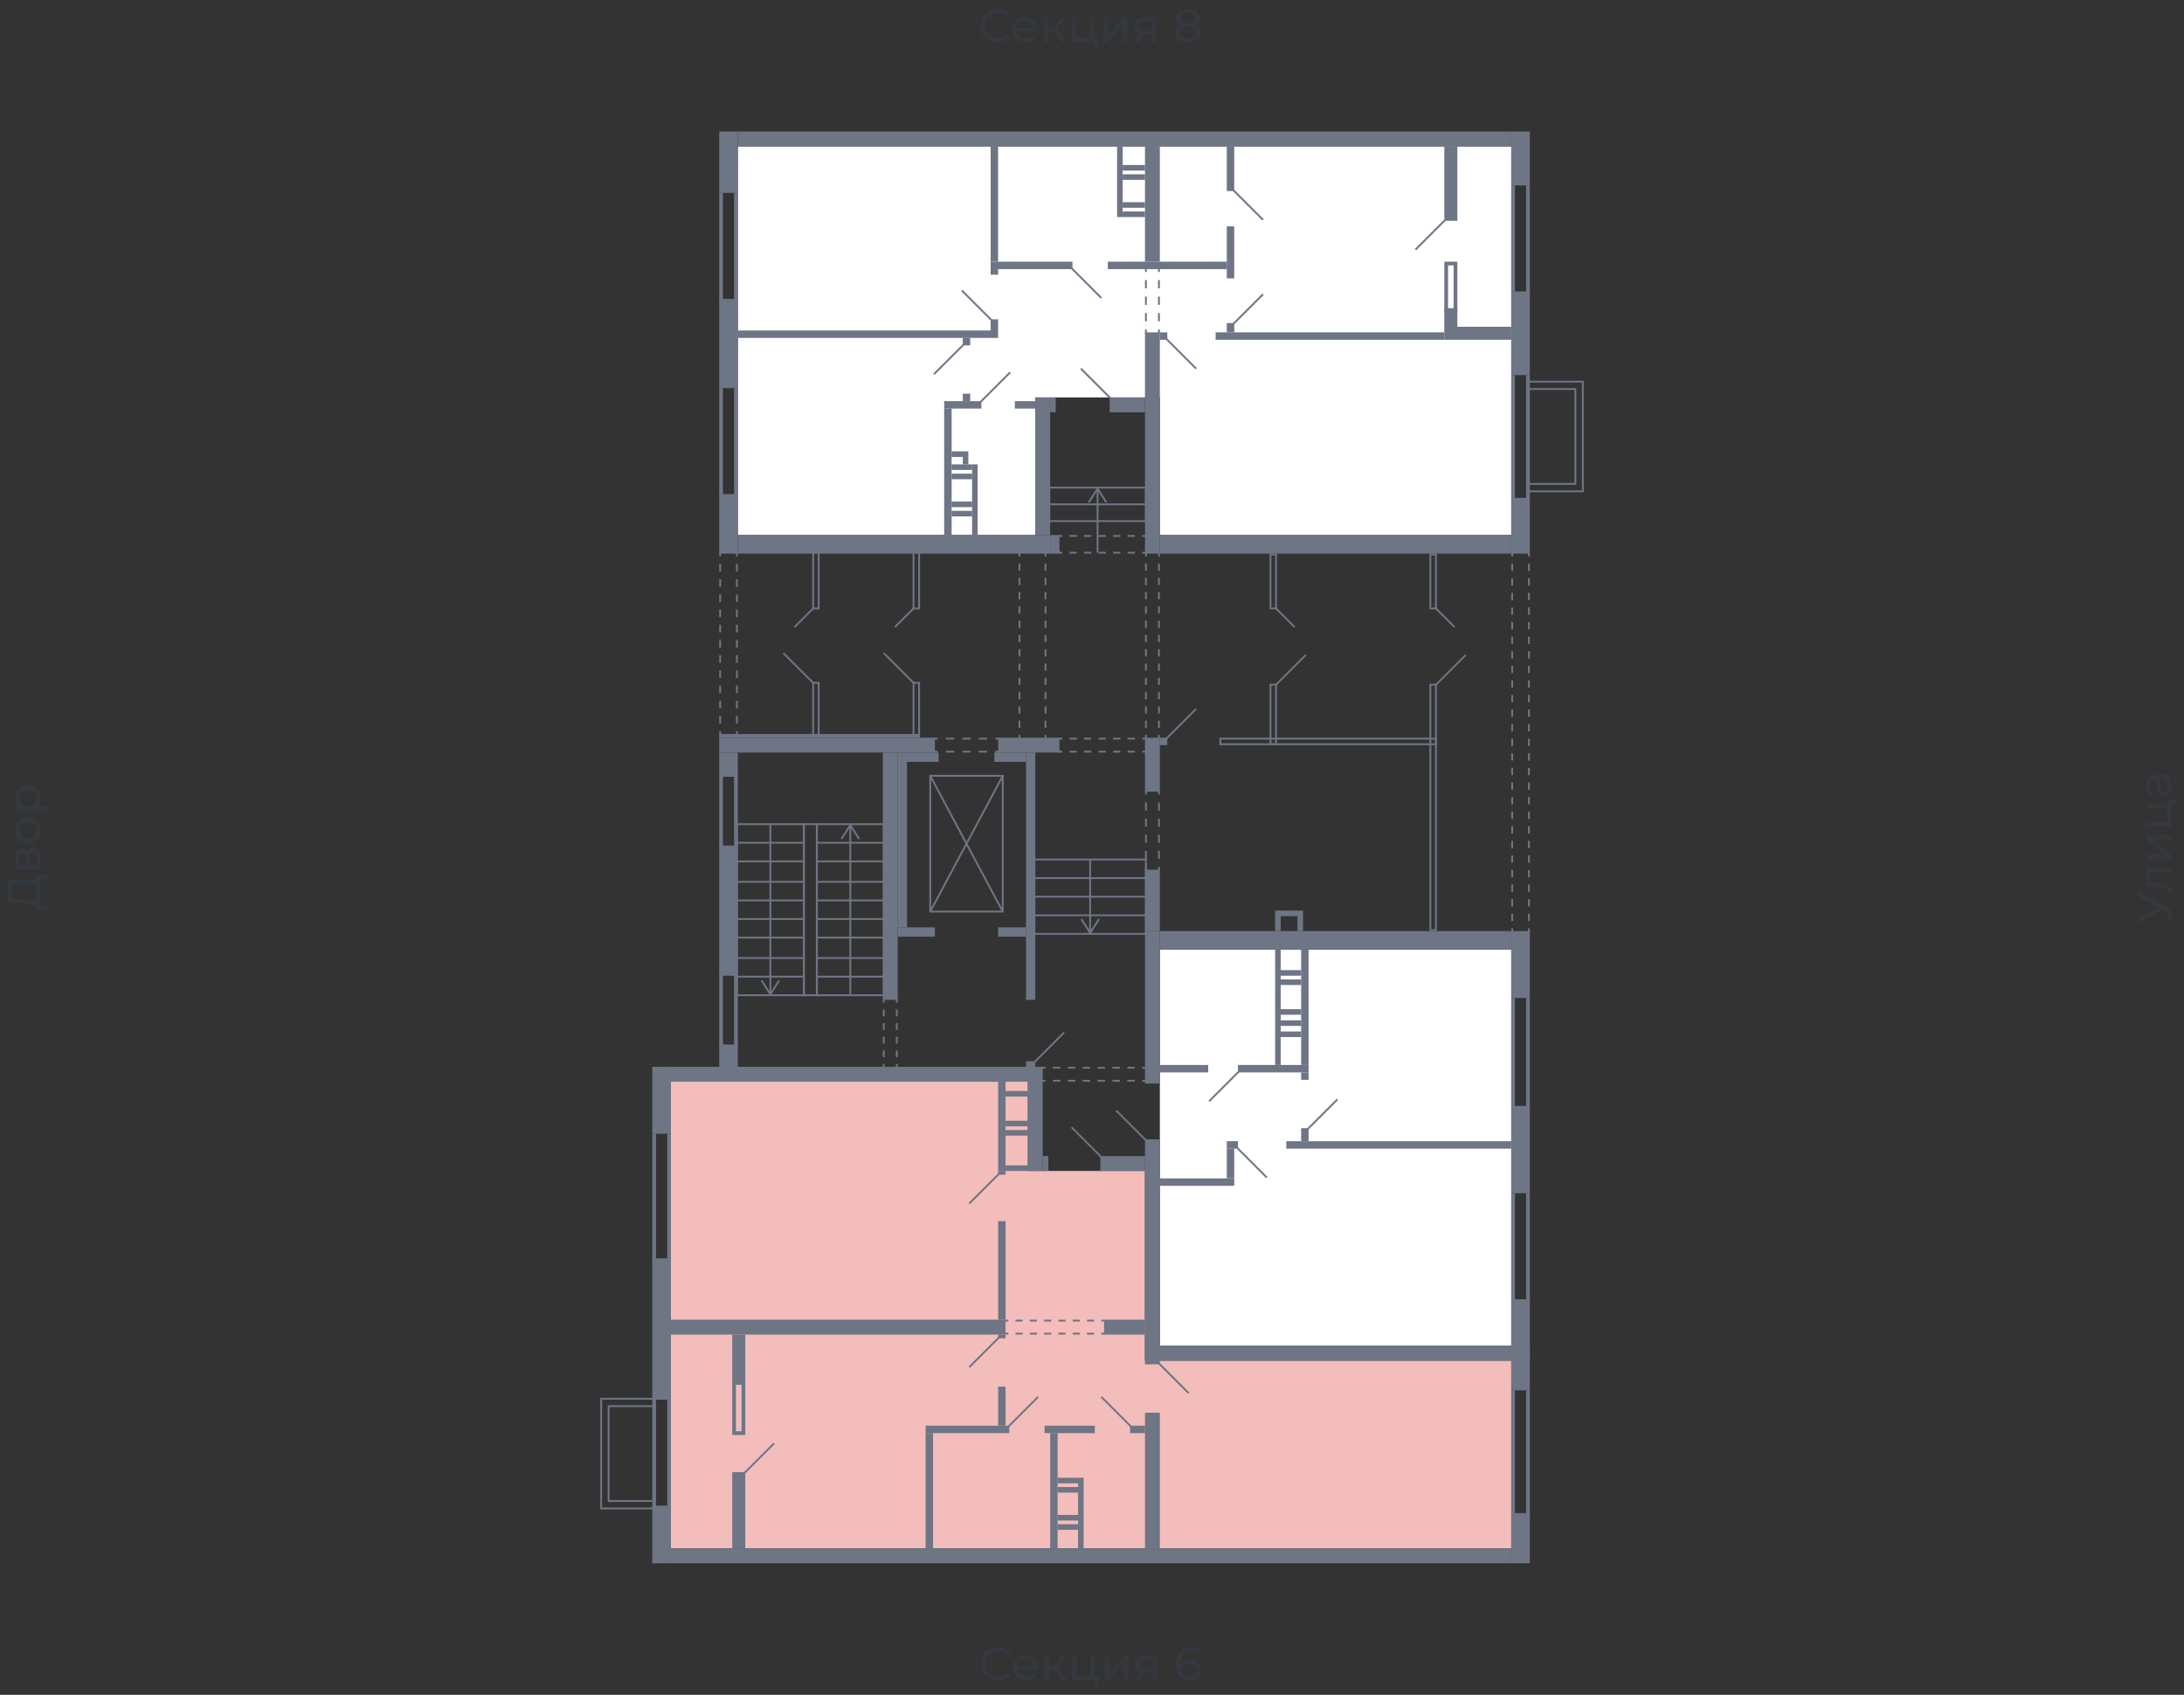 <svg xmlns="http://www.w3.org/2000/svg" width="656" height="509" viewBox="0 0 656 509">
  <rect x="0" y="0" width="656" height="509" fill="#333333" stroke="none"/>
  <title>42-2_7s_1fl</title>
  <g id="Слой_2" data-name="Слой 2">
    <g id="_42-2_7s_1fl" data-name="42-2_7s_1fl">
      <rect width="656" height="509" fill="none"/>
      <g id="hover">
        <polygon id="_42-2_7s_1fl_1" data-name="42-2_7s_1fl_1" points="221.617 160.682 221.617 43.968 453.929 43.968 453.929 160.682 348.383 160.682 348.383 119.357 310.968 119.357 310.968 160.682 221.617 160.682" fill="white"/>
        <polygon id="_42-2_7s_1fl_2" data-name="42-2_7s_1fl_2" points="348.383 285.214 453.929 285.214 453.929 404.162 348.383 404.162 348.383 325.422 348.383 285.214" fill="white"/>
        <polygon id="_42-2_7s_1fl_3" data-name="42-2_7s_1fl_3" points="343.916 351.669 343.916 408.63 453.929 408.63 453.929 465.032 201.513 465.032 201.513 324.864 308.734 324.864 308.734 351.669 343.916 351.669" fill="#F2BDBB"/>
      </g>
      <g id="o">
        <line x1="454.487" y1="88.084" x2="454.487" y2="55.695" fill="none" stroke="#6e7584" stroke-miterlimit="10" stroke-width="1.117"/>
        <line x1="458.955" y1="88.084" x2="458.955" y2="55.695" fill="none" stroke="#6e7584" stroke-miterlimit="10" stroke-width="1.117"/>
        <line x1="221.058" y1="90.318" x2="221.058" y2="57.929" fill="none" stroke="#6e7584" stroke-miterlimit="10" stroke-width="1.117"/>
        <line x1="216.591" y1="90.318" x2="216.591" y2="57.929" fill="none" stroke="#6e7584" stroke-miterlimit="10" stroke-width="1.117"/>
        <line x1="221.058" y1="148.955" x2="221.058" y2="116.565" fill="none" stroke="#6e7584" stroke-miterlimit="10" stroke-width="1.117"/>
        <line x1="216.591" y1="148.955" x2="216.591" y2="116.565" fill="none" stroke="#6e7584" stroke-miterlimit="10" stroke-width="1.117"/>
        <line x1="454.487" y1="150.071" x2="454.487" y2="112.656" fill="none" stroke="#6e7584" stroke-miterlimit="10" stroke-width="1.117"/>
        <line x1="458.955" y1="150.071" x2="458.955" y2="112.656" fill="none" stroke="#6e7584" stroke-miterlimit="10" stroke-width="1.117"/>
        <polyline points="434.383 93.669 434.383 79.149 437.175 79.149 437.175 93.669" fill="none" stroke="#6e7584" stroke-miterlimit="10" stroke-width="1.117"/>
        <line x1="454.487" y1="417.565" x2="454.487" y2="454.981" fill="none" stroke="#6e7584" stroke-miterlimit="10" stroke-width="1.117"/>
        <line x1="458.955" y1="417.565" x2="458.955" y2="454.981" fill="none" stroke="#6e7584" stroke-miterlimit="10" stroke-width="1.117"/>
        <line x1="200.955" y1="420.357" x2="200.955" y2="452.747" fill="none" stroke="#6e7584" stroke-miterlimit="10" stroke-width="1.117"/>
        <line x1="196.487" y1="420.357" x2="196.487" y2="452.747" fill="none" stroke="#6e7584" stroke-miterlimit="10" stroke-width="1.117"/>
        <line x1="200.955" y1="340.5" x2="200.955" y2="378.474" fill="none" stroke="#6e7584" stroke-miterlimit="10" stroke-width="1.117"/>
        <line x1="196.487" y1="340.5" x2="196.487" y2="378.474" fill="none" stroke="#6e7584" stroke-miterlimit="10" stroke-width="1.117"/>
        <polyline points="220.5 415.89 220.5 430.409 223.292 430.409 223.292 415.89" fill="none" stroke="#6e7584" stroke-miterlimit="10" stroke-width="1.117"/>
        <line x1="454.487" y1="358.37" x2="454.487" y2="390.76" fill="none" stroke="#6e7584" stroke-miterlimit="10" stroke-width="1.117"/>
        <line x1="458.955" y1="358.37" x2="458.955" y2="390.76" fill="none" stroke="#6e7584" stroke-miterlimit="10" stroke-width="1.117"/>
        <line x1="454.487" y1="299.734" x2="454.487" y2="332.682" fill="none" stroke="#6e7584" stroke-miterlimit="10" stroke-width="1.117"/>
        <line x1="458.955" y1="299.734" x2="458.955" y2="332.682" fill="none" stroke="#6e7584" stroke-miterlimit="10" stroke-width="1.117"/>
        <line x1="221.058" y1="314.253" x2="221.058" y2="292.474" fill="none" stroke="#6e7584" stroke-miterlimit="10" stroke-width="1.117"/>
        <line x1="216.591" y1="314.253" x2="216.591" y2="292.474" fill="none" stroke="#6e7584" stroke-miterlimit="10" stroke-width="1.117"/>
        <line x1="221.058" y1="254.5" x2="221.058" y2="232.721" fill="none" stroke="#6e7584" stroke-miterlimit="10" stroke-width="1.117"/>
        <line x1="216.591" y1="254.5" x2="216.591" y2="232.721" fill="none" stroke="#6e7584" stroke-miterlimit="10" stroke-width="1.117"/>
      </g>
      <g id="d">
        <line x1="303.429" y1="111.818" x2="294.494" y2="120.753" fill="none" stroke="#6e7584" stroke-miterlimit="10" stroke-width="0.558"/>
        <line x1="324.649" y1="110.701" x2="333.584" y2="119.636" fill="none" stroke="#6e7584" stroke-miterlimit="10" stroke-width="0.558"/>
        <line x1="350.338" y1="101.766" x2="359.273" y2="110.701" fill="none" stroke="#6e7584" stroke-miterlimit="10" stroke-width="0.558"/>
        <line x1="370.442" y1="97.299" x2="379.377" y2="88.364" fill="none" stroke="#6e7584" stroke-miterlimit="10" stroke-width="0.558"/>
        <line x1="370.442" y1="57.091" x2="379.377" y2="66.026" fill="none" stroke="#6e7584" stroke-miterlimit="10" stroke-width="0.558"/>
        <line x1="289.468" y1="103.442" x2="280.532" y2="112.377" fill="none" stroke="#6e7584" stroke-miterlimit="10" stroke-width="0.558"/>
        <line x1="297.844" y1="96.182" x2="288.909" y2="87.247" fill="none" stroke="#6e7584" stroke-miterlimit="10" stroke-width="0.558"/>
        <line x1="330.792" y1="89.481" x2="321.857" y2="80.545" fill="none" stroke="#6e7584" stroke-miterlimit="10" stroke-width="0.558"/>
        <g>
          <line x1="344.195" y1="100.091" x2="344.195" y2="98.974" fill="none" stroke="#6e7584" stroke-miterlimit="10" stroke-width="0.558"/>
          <line x1="344.195" y1="96.501" x2="344.195" y2="82.899" fill="none" stroke="#6e7584" stroke-miterlimit="10" stroke-width="0.558" stroke-dasharray="2.473 2.473"/>
          <line x1="344.195" y1="81.662" x2="344.195" y2="80.545" fill="none" stroke="#6e7584" stroke-miterlimit="10" stroke-width="0.558"/>
        </g>
        <g>
          <line x1="348.104" y1="100.091" x2="348.104" y2="98.974" fill="none" stroke="#6e7584" stroke-miterlimit="10" stroke-width="0.558"/>
          <line x1="348.104" y1="96.501" x2="348.104" y2="82.899" fill="none" stroke="#6e7584" stroke-miterlimit="10" stroke-width="0.558" stroke-dasharray="2.473 2.473"/>
          <line x1="348.104" y1="81.662" x2="348.104" y2="80.545" fill="none" stroke="#6e7584" stroke-miterlimit="10" stroke-width="0.558"/>
        </g>
        <line x1="434.104" y1="66.026" x2="425.169" y2="74.961" fill="none" stroke="#6e7584" stroke-miterlimit="10" stroke-width="0.558"/>
        <line x1="291.143" y1="361.442" x2="300.078" y2="352.506" fill="none" stroke="#6e7584" stroke-miterlimit="10" stroke-width="0.558"/>
        <line x1="321.857" y1="338.545" x2="330.792" y2="347.481" fill="none" stroke="#6e7584" stroke-miterlimit="10" stroke-width="0.558"/>
        <line x1="348.104" y1="409.468" x2="357.039" y2="418.403" fill="none" stroke="#6e7584" stroke-miterlimit="10" stroke-width="0.558"/>
        <line x1="300.078" y1="401.649" x2="291.143" y2="410.584" fill="none" stroke="#6e7584" stroke-miterlimit="10" stroke-width="0.558"/>
        <line x1="311.805" y1="419.519" x2="302.87" y2="428.455" fill="none" stroke="#6e7584" stroke-miterlimit="10" stroke-width="0.558"/>
        <line x1="330.792" y1="419.519" x2="339.727" y2="428.455" fill="none" stroke="#6e7584" stroke-miterlimit="10" stroke-width="0.558"/>
        <g>
          <line x1="301.753" y1="400.532" x2="302.87" y2="400.532" fill="none" stroke="#6e7584" stroke-miterlimit="10" stroke-width="0.558"/>
          <line x1="305.018" y1="400.532" x2="329.718" y2="400.532" fill="none" stroke="#6e7584" stroke-miterlimit="10" stroke-width="0.558" stroke-dasharray="2.148 2.148"/>
          <line x1="330.792" y1="400.532" x2="331.909" y2="400.532" fill="none" stroke="#6e7584" stroke-miterlimit="10" stroke-width="0.558"/>
        </g>
        <g>
          <line x1="301.753" y1="396.623" x2="302.87" y2="396.623" fill="none" stroke="#6e7584" stroke-miterlimit="10" stroke-width="0.558"/>
          <line x1="305.018" y1="396.623" x2="329.718" y2="396.623" fill="none" stroke="#6e7584" stroke-miterlimit="10" stroke-width="0.558" stroke-dasharray="2.148 2.148"/>
          <line x1="330.792" y1="396.623" x2="331.909" y2="396.623" fill="none" stroke="#6e7584" stroke-miterlimit="10" stroke-width="0.558"/>
        </g>
        <line x1="223.571" y1="442.416" x2="232.506" y2="433.481" fill="none" stroke="#6e7584" stroke-miterlimit="10" stroke-width="0.558"/>
        <line x1="363.182" y1="330.727" x2="372.117" y2="321.792" fill="none" stroke="#6e7584" stroke-miterlimit="10" stroke-width="0.558"/>
        <line x1="380.494" y1="353.623" x2="371.558" y2="344.688" fill="none" stroke="#6e7584" stroke-miterlimit="10" stroke-width="0.558"/>
        <line x1="335.26" y1="333.519" x2="344.195" y2="342.455" fill="none" stroke="#6e7584" stroke-miterlimit="10" stroke-width="0.558"/>
        <line x1="392.779" y1="339.104" x2="401.714" y2="330.169" fill="none" stroke="#6e7584" stroke-miterlimit="10" stroke-width="0.558"/>
        <rect x="334.981" y="325.422" width="8.935" height="16.753" transform="translate(678.896 667.597) rotate(180)" fill="none"/>
        <g>
          <line x1="310.688" y1="319" x2="319.623" y2="310.065" fill="none" stroke="#6e7584" stroke-miterlimit="10" stroke-width="0.558"/>
          <g>
            <rect x="245.351" y="247.519" width="20.104" height="51.377" fill="none" stroke="#6e7584" stroke-miterlimit="10" stroke-width="0.558"/>
            <line x1="265.455" y1="253.104" x2="245.351" y2="253.104" fill="none" stroke="#6e7584" stroke-miterlimit="10" stroke-width="0.558"/>
            <line x1="265.455" y1="258.688" x2="245.351" y2="258.688" fill="none" stroke="#6e7584" stroke-miterlimit="10" stroke-width="0.558"/>
            <line x1="265.455" y1="264.831" x2="245.351" y2="264.831" fill="none" stroke="#6e7584" stroke-miterlimit="10" stroke-width="0.558"/>
            <line x1="265.455" y1="270.416" x2="245.351" y2="270.416" fill="none" stroke="#6e7584" stroke-miterlimit="10" stroke-width="0.558"/>
            <line x1="265.455" y1="276" x2="245.351" y2="276" fill="none" stroke="#6e7584" stroke-miterlimit="10" stroke-width="0.558"/>
            <line x1="265.455" y1="281.584" x2="245.351" y2="281.584" fill="none" stroke="#6e7584" stroke-miterlimit="10" stroke-width="0.558"/>
            <line x1="265.455" y1="287.727" x2="245.351" y2="287.727" fill="none" stroke="#6e7584" stroke-miterlimit="10" stroke-width="0.558"/>
            <line x1="265.455" y1="293.312" x2="245.351" y2="293.312" fill="none" stroke="#6e7584" stroke-miterlimit="10" stroke-width="0.558"/>
            <g>
              <line x1="255.403" y1="298.896" x2="255.403" y2="248.191" fill="none" stroke="#6e7584" stroke-miterlimit="10" stroke-width="0.558"/>
              <path d="M258.083,252.008a.279.279,0,0,1-.385-.086l-2.295-3.6-2.295,3.6a.28.28,0,1,1-.472-.3l2.531-3.973a.279.279,0,0,1,.471,0l2.531,3.973a.283.283,0,0,1,.043.15A.279.279,0,0,1,258.083,252.008Z" fill="#6e7584"/>
            </g>
          </g>
          <g>
            <rect x="221.338" y="247.519" width="20.104" height="51.377" fill="none" stroke="#6e7584" stroke-miterlimit="10" stroke-width="0.558"/>
            <line x1="241.442" y1="253.104" x2="221.338" y2="253.104" fill="none" stroke="#6e7584" stroke-miterlimit="10" stroke-width="0.558"/>
            <line x1="241.442" y1="258.688" x2="221.338" y2="258.688" fill="none" stroke="#6e7584" stroke-miterlimit="10" stroke-width="0.558"/>
            <line x1="241.442" y1="264.831" x2="221.338" y2="264.831" fill="none" stroke="#6e7584" stroke-miterlimit="10" stroke-width="0.558"/>
            <line x1="241.442" y1="270.416" x2="221.338" y2="270.416" fill="none" stroke="#6e7584" stroke-miterlimit="10" stroke-width="0.558"/>
            <line x1="241.442" y1="276" x2="221.338" y2="276" fill="none" stroke="#6e7584" stroke-miterlimit="10" stroke-width="0.558"/>
            <line x1="241.442" y1="281.584" x2="221.338" y2="281.584" fill="none" stroke="#6e7584" stroke-miterlimit="10" stroke-width="0.558"/>
            <line x1="241.442" y1="287.727" x2="221.338" y2="287.727" fill="none" stroke="#6e7584" stroke-miterlimit="10" stroke-width="0.558"/>
            <line x1="241.442" y1="293.312" x2="221.338" y2="293.312" fill="none" stroke="#6e7584" stroke-miterlimit="10" stroke-width="0.558"/>
            <g>
              <line x1="231.39" y1="298.225" x2="231.39" y2="247.52" fill="none" stroke="#6e7584" stroke-miterlimit="10" stroke-width="0.558"/>
              <path d="M234.07,294.408a.279.279,0,0,0-.385.086l-2.3,3.6-2.295-3.6a.279.279,0,1,0-.471.3l2.53,3.973a.279.279,0,0,0,.471,0l2.531-3.973a.285.285,0,0,0,.043-.15A.278.278,0,0,0,234.07,294.408Z" fill="#6e7584"/>
            </g>
          </g>
          <g>
            <rect x="310.688" y="258.13" width="33.506" height="22.338" fill="none" stroke="#6e7584" stroke-miterlimit="10" stroke-width="0.558"/>
            <line x1="344.195" y1="274.883" x2="310.688" y2="274.883" fill="none" stroke="#6e7584" stroke-miterlimit="10" stroke-width="0.558"/>
            <line x1="344.195" y1="269.299" x2="310.688" y2="269.299" fill="none" stroke="#6e7584" stroke-miterlimit="10" stroke-width="0.558"/>
            <line x1="344.195" y1="263.714" x2="310.688" y2="263.714" fill="none" stroke="#6e7584" stroke-miterlimit="10" stroke-width="0.558"/>
            <g>
              <line x1="327.442" y1="258.13" x2="327.442" y2="279.796" fill="none" stroke="#6e7584" stroke-miterlimit="10" stroke-width="0.558"/>
              <path d="M324.761,275.979a.28.28,0,0,1,.386.086l2.3,3.6,2.294-3.6a.28.28,0,0,1,.472.3l-2.531,3.973a.278.278,0,0,1-.471,0l-2.53-3.973a.275.275,0,0,1-.044-.15A.282.282,0,0,1,324.761,275.979Z" fill="#6e7584"/>
            </g>
          </g>
          <g>
            <rect x="315.156" y="146.442" width="29.039" height="10.052" fill="none" stroke="#6e7584" stroke-miterlimit="10" stroke-width="0.558"/>
            <line x1="344.195" y1="151.468" x2="315.156" y2="151.468" fill="none" stroke="#6e7584" stroke-miterlimit="10" stroke-width="0.558"/>
            <g>
              <line x1="329.675" y1="165.987" x2="329.675" y2="147.113" fill="none" stroke="#6e7584" stroke-miterlimit="10" stroke-width="0.558"/>
              <path d="M332.356,150.93a.28.28,0,0,1-.386-.086l-2.3-3.6-2.3,3.6a.279.279,0,1,1-.471-.3l2.531-3.973a.279.279,0,0,1,.471,0l2.53,3.973a.275.275,0,0,1,.044.15A.282.282,0,0,1,332.356,150.93Z" fill="#6e7584"/>
            </g>
          </g>
          <line x1="431.312" y1="182.74" x2="436.896" y2="188.325" fill="none" stroke="#6e7584" stroke-miterlimit="10" stroke-width="0.558"/>
          <line x1="431.312" y1="205.636" x2="440.247" y2="196.701" fill="none" stroke="#6e7584" stroke-miterlimit="10" stroke-width="0.558"/>
          <line x1="383.286" y1="182.74" x2="388.87" y2="188.325" fill="none" stroke="#6e7584" stroke-miterlimit="10" stroke-width="0.558"/>
          <line x1="383.286" y1="205.636" x2="392.221" y2="196.701" fill="none" stroke="#6e7584" stroke-miterlimit="10" stroke-width="0.558"/>
          <line x1="350.338" y1="221.831" x2="359.273" y2="212.896" fill="none" stroke="#6e7584" stroke-miterlimit="10" stroke-width="0.558"/>
          <line x1="244.234" y1="182.74" x2="238.649" y2="188.325" fill="none" stroke="#6e7584" stroke-miterlimit="10" stroke-width="0.558"/>
          <line x1="244.234" y1="205.078" x2="235.299" y2="196.143" fill="none" stroke="#6e7584" stroke-miterlimit="10" stroke-width="0.558"/>
          <line x1="274.39" y1="182.74" x2="268.805" y2="188.325" fill="none" stroke="#6e7584" stroke-miterlimit="10" stroke-width="0.558"/>
          <line x1="274.39" y1="205.078" x2="265.455" y2="196.143" fill="none" stroke="#6e7584" stroke-miterlimit="10" stroke-width="0.558"/>
          <rect x="279.416" y="233" width="21.779" height="40.766" transform="translate(580.61 506.766) rotate(180)" fill="none" stroke="#6e7584" stroke-miterlimit="10" stroke-width="0.558"/>
          <line x1="301.195" y1="273.766" x2="279.416" y2="233" fill="none" stroke="#6e7584" stroke-miterlimit="10" stroke-width="0.558"/>
          <line x1="301.195" y1="233" x2="279.416" y2="273.766" fill="none" stroke="#6e7584" stroke-miterlimit="10" stroke-width="0.558"/>
          <polyline points="196.208 453.026 180.571 453.026 180.571 420.078 196.208 420.078" fill="none" stroke="#6e7584" stroke-miterlimit="10" stroke-width="0.558"/>
          <polyline points="196.208 450.792 182.805 450.792 182.805 422.312 196.208 422.312" fill="none" stroke="#6e7584" stroke-miterlimit="10" stroke-width="0.558"/>
          <polyline points="459.234 147.558 475.429 147.558 475.429 114.61 459.234 114.61" fill="none" stroke="#6e7584" stroke-miterlimit="10" stroke-width="0.558"/>
          <polyline points="459.234 145.325 473.195 145.325 473.195 116.844 459.234 116.844" fill="none" stroke="#6e7584" stroke-miterlimit="10" stroke-width="0.558"/>
          <g>
            <line x1="344.195" y1="221.831" x2="343.078" y2="221.831" fill="none" stroke="#6e7584" stroke-miterlimit="10" stroke-width="0.558"/>
            <line x1="340.895" y1="221.831" x2="320.156" y2="221.831" fill="none" stroke="#6e7584" stroke-miterlimit="10" stroke-width="0.558" stroke-dasharray="2.183 2.183"/>
            <line x1="319.065" y1="221.831" x2="317.948" y2="221.831" fill="none" stroke="#6e7584" stroke-miterlimit="10" stroke-width="0.558"/>
          </g>
          <g>
            <line x1="344.195" y1="225.74" x2="343.078" y2="225.74" fill="none" stroke="#6e7584" stroke-miterlimit="10" stroke-width="0.558"/>
            <line x1="340.895" y1="225.74" x2="320.156" y2="225.74" fill="none" stroke="#6e7584" stroke-miterlimit="10" stroke-width="0.558" stroke-dasharray="2.183 2.183"/>
            <line x1="319.065" y1="225.74" x2="317.948" y2="225.74" fill="none" stroke="#6e7584" stroke-miterlimit="10" stroke-width="0.558"/>
          </g>
          <g>
            <line x1="300.078" y1="221.831" x2="298.961" y2="221.831" fill="none" stroke="#6e7584" stroke-miterlimit="10" stroke-width="0.558"/>
            <line x1="296.488" y1="221.831" x2="282.886" y2="221.831" fill="none" stroke="#6e7584" stroke-miterlimit="10" stroke-width="0.558" stroke-dasharray="2.473 2.473"/>
            <line x1="281.649" y1="221.831" x2="280.532" y2="221.831" fill="none" stroke="#6e7584" stroke-miterlimit="10" stroke-width="0.558"/>
          </g>
          <g>
            <line x1="300.078" y1="225.74" x2="298.961" y2="225.74" fill="none" stroke="#6e7584" stroke-miterlimit="10" stroke-width="0.558"/>
            <line x1="296.488" y1="225.74" x2="282.886" y2="225.74" fill="none" stroke="#6e7584" stroke-miterlimit="10" stroke-width="0.558" stroke-dasharray="2.473 2.473"/>
            <line x1="281.649" y1="225.74" x2="280.532" y2="225.74" fill="none" stroke="#6e7584" stroke-miterlimit="10" stroke-width="0.558"/>
          </g>
          <g>
            <line x1="348.104" y1="221.831" x2="348.104" y2="220.714" fill="none" stroke="#6e7584" stroke-miterlimit="10" stroke-width="0.558"/>
            <line x1="348.104" y1="218.57" x2="348.104" y2="168.176" fill="none" stroke="#6e7584" stroke-miterlimit="10" stroke-width="0.558" stroke-dasharray="2.144 2.144"/>
            <line x1="348.104" y1="167.104" x2="348.104" y2="165.987" fill="none" stroke="#6e7584" stroke-miterlimit="10" stroke-width="0.558"/>
          </g>
          <g>
            <line x1="344.195" y1="221.831" x2="344.195" y2="220.714" fill="none" stroke="#6e7584" stroke-miterlimit="10" stroke-width="0.558"/>
            <line x1="344.195" y1="218.57" x2="344.195" y2="168.176" fill="none" stroke="#6e7584" stroke-miterlimit="10" stroke-width="0.558" stroke-dasharray="2.144 2.144"/>
            <line x1="344.195" y1="167.104" x2="344.195" y2="165.987" fill="none" stroke="#6e7584" stroke-miterlimit="10" stroke-width="0.558"/>
          </g>
          <g>
            <line x1="314.039" y1="221.831" x2="314.039" y2="220.714" fill="none" stroke="#6e7584" stroke-miterlimit="10" stroke-width="0.558"/>
            <line x1="314.039" y1="218.57" x2="314.039" y2="168.176" fill="none" stroke="#6e7584" stroke-miterlimit="10" stroke-width="0.558" stroke-dasharray="2.144 2.144"/>
            <line x1="314.039" y1="167.104" x2="314.039" y2="165.987" fill="none" stroke="#6e7584" stroke-miterlimit="10" stroke-width="0.558"/>
          </g>
          <g>
            <line x1="306.221" y1="221.831" x2="306.221" y2="220.714" fill="none" stroke="#6e7584" stroke-miterlimit="10" stroke-width="0.558"/>
            <line x1="306.221" y1="218.57" x2="306.221" y2="168.176" fill="none" stroke="#6e7584" stroke-miterlimit="10" stroke-width="0.558" stroke-dasharray="2.144 2.144"/>
            <line x1="306.221" y1="167.104" x2="306.221" y2="165.987" fill="none" stroke="#6e7584" stroke-miterlimit="10" stroke-width="0.558"/>
          </g>
          <g>
            <line x1="221.338" y1="220.714" x2="221.338" y2="219.597" fill="none" stroke="#6e7584" stroke-miterlimit="10" stroke-width="0.558"/>
            <line x1="221.338" y1="217.315" x2="221.338" y2="168.245" fill="none" stroke="#6e7584" stroke-miterlimit="10" stroke-width="0.558" stroke-dasharray="2.282 2.282"/>
            <line x1="221.338" y1="167.104" x2="221.338" y2="165.987" fill="none" stroke="#6e7584" stroke-miterlimit="10" stroke-width="0.558"/>
          </g>
          <g>
            <line x1="216.312" y1="220.714" x2="216.312" y2="219.597" fill="none" stroke="#6e7584" stroke-miterlimit="10" stroke-width="0.558"/>
            <line x1="216.312" y1="217.315" x2="216.312" y2="168.245" fill="none" stroke="#6e7584" stroke-miterlimit="10" stroke-width="0.558" stroke-dasharray="2.282 2.282"/>
            <line x1="216.312" y1="167.104" x2="216.312" y2="165.987" fill="none" stroke="#6e7584" stroke-miterlimit="10" stroke-width="0.558"/>
          </g>
          <g>
            <line x1="344.195" y1="320.675" x2="343.078" y2="320.675" fill="none" stroke="#6e7584" stroke-miterlimit="10" stroke-width="0.558"/>
            <line x1="340.844" y1="320.675" x2="315.156" y2="320.675" fill="none" stroke="#6e7584" stroke-miterlimit="10" stroke-width="0.558" stroke-dasharray="2.234 2.234"/>
            <line x1="314.039" y1="320.675" x2="312.922" y2="320.675" fill="none" stroke="#6e7584" stroke-miterlimit="10" stroke-width="0.558"/>
          </g>
          <g>
            <line x1="344.195" y1="324.584" x2="343.078" y2="324.584" fill="none" stroke="#6e7584" stroke-miterlimit="10" stroke-width="0.558"/>
            <line x1="340.844" y1="324.584" x2="315.156" y2="324.584" fill="none" stroke="#6e7584" stroke-miterlimit="10" stroke-width="0.558" stroke-dasharray="2.234 2.234"/>
            <line x1="314.039" y1="324.584" x2="312.922" y2="324.584" fill="none" stroke="#6e7584" stroke-miterlimit="10" stroke-width="0.558"/>
          </g>
          <g>
            <line x1="344.195" y1="237.468" x2="344.195" y2="238.584" fill="none" stroke="#6e7584" stroke-miterlimit="10" stroke-width="0.558"/>
            <line x1="344.195" y1="241.004" x2="344.195" y2="259.154" fill="none" stroke="#6e7584" stroke-miterlimit="10" stroke-width="0.558" stroke-dasharray="2.42 2.42"/>
            <line x1="344.195" y1="260.364" x2="344.195" y2="261.48" fill="none" stroke="#6e7584" stroke-miterlimit="10" stroke-width="0.558"/>
          </g>
          <g>
            <line x1="348.104" y1="237.468" x2="348.104" y2="238.584" fill="none" stroke="#6e7584" stroke-miterlimit="10" stroke-width="0.558"/>
            <line x1="348.104" y1="241.004" x2="348.104" y2="259.154" fill="none" stroke="#6e7584" stroke-miterlimit="10" stroke-width="0.558" stroke-dasharray="2.42 2.42"/>
            <line x1="348.104" y1="260.364" x2="348.104" y2="261.48" fill="none" stroke="#6e7584" stroke-miterlimit="10" stroke-width="0.558"/>
          </g>
          <g>
            <line x1="317.948" y1="165.987" x2="319.065" y2="165.987" fill="none" stroke="#6e7584" stroke-miterlimit="10" stroke-width="0.558"/>
            <line x1="321.248" y1="165.987" x2="341.986" y2="165.987" fill="none" stroke="#6e7584" stroke-miterlimit="10" stroke-width="0.558" stroke-dasharray="2.183 2.183"/>
            <line x1="343.078" y1="165.987" x2="344.195" y2="165.987" fill="none" stroke="#6e7584" stroke-miterlimit="10" stroke-width="0.558"/>
          </g>
          <g>
            <line x1="317.948" y1="160.961" x2="319.065" y2="160.961" fill="none" stroke="#6e7584" stroke-miterlimit="10" stroke-width="0.558"/>
            <line x1="321.248" y1="160.961" x2="341.986" y2="160.961" fill="none" stroke="#6e7584" stroke-miterlimit="10" stroke-width="0.558" stroke-dasharray="2.183 2.183"/>
            <line x1="343.078" y1="160.961" x2="344.195" y2="160.961" fill="none" stroke="#6e7584" stroke-miterlimit="10" stroke-width="0.558"/>
          </g>
          <g>
            <line x1="459.234" y1="279.909" x2="459.234" y2="278.792" fill="none" stroke="#6e7584" stroke-miterlimit="10" stroke-width="0.558"/>
            <line x1="459.234" y1="276.602" x2="459.234" y2="168.199" fill="none" stroke="#6e7584" stroke-miterlimit="10" stroke-width="0.558" stroke-dasharray="2.19 2.19"/>
            <line x1="459.234" y1="167.104" x2="459.234" y2="165.987" fill="none" stroke="#6e7584" stroke-miterlimit="10" stroke-width="0.558"/>
          </g>
          <g>
            <line x1="454.208" y1="279.909" x2="454.208" y2="278.792" fill="none" stroke="#6e7584" stroke-miterlimit="10" stroke-width="0.558"/>
            <line x1="454.208" y1="276.602" x2="454.208" y2="168.199" fill="none" stroke="#6e7584" stroke-miterlimit="10" stroke-width="0.558" stroke-dasharray="2.19 2.19"/>
            <line x1="454.208" y1="167.104" x2="454.208" y2="165.987" fill="none" stroke="#6e7584" stroke-miterlimit="10" stroke-width="0.558"/>
          </g>
          <rect x="429.636" y="166.545" width="1.675" height="16.195" fill="none" stroke="#6e7584" stroke-miterlimit="10" stroke-width="0.558"/>
          <rect x="429.636" y="205.636" width="1.675" height="73.714" fill="none" stroke="#6e7584" stroke-miterlimit="10" stroke-width="0.558"/>
          <rect x="381.61" y="166.545" width="1.675" height="16.195" fill="none" stroke="#6e7584" stroke-miterlimit="10" stroke-width="0.558"/>
          <rect x="381.61" y="205.636" width="1.675" height="17.87" fill="none" stroke="#6e7584" stroke-miterlimit="10" stroke-width="0.558"/>
          <rect x="244.234" y="165.987" width="1.675" height="16.753" fill="none" stroke="#6e7584" stroke-miterlimit="10" stroke-width="0.558"/>
          <rect x="244.234" y="205.078" width="1.675" height="15.636" fill="none" stroke="#6e7584" stroke-miterlimit="10" stroke-width="0.558"/>
          <rect x="274.39" y="165.987" width="1.675" height="16.753" fill="none" stroke="#6e7584" stroke-miterlimit="10" stroke-width="0.558"/>
          <rect x="274.39" y="205.078" width="1.675" height="15.636" fill="none" stroke="#6e7584" stroke-miterlimit="10" stroke-width="0.558"/>
          <rect x="366.532" y="221.831" width="64.779" height="1.675" transform="translate(797.844 445.338) rotate(180)" fill="none" stroke="#6e7584" stroke-miterlimit="10" stroke-width="0.558"/>
          <g>
            <line x1="265.455" y1="300.013" x2="265.455" y2="301.13" fill="none" stroke="#6e7584" stroke-miterlimit="10" stroke-width="0.558"/>
            <line x1="265.455" y1="303.177" x2="265.455" y2="318.535" fill="none" stroke="#6e7584" stroke-miterlimit="10" stroke-width="0.558" stroke-dasharray="2.048 2.048"/>
            <line x1="265.455" y1="319.558" x2="265.455" y2="320.675" fill="none" stroke="#6e7584" stroke-miterlimit="10" stroke-width="0.558"/>
          </g>
          <g>
            <line x1="269.364" y1="300.013" x2="269.364" y2="301.13" fill="none" stroke="#6e7584" stroke-miterlimit="10" stroke-width="0.558"/>
            <line x1="269.364" y1="303.177" x2="269.364" y2="318.535" fill="none" stroke="#6e7584" stroke-miterlimit="10" stroke-width="0.558" stroke-dasharray="2.048 2.048"/>
            <line x1="269.364" y1="319.558" x2="269.364" y2="320.675" fill="none" stroke="#6e7584" stroke-miterlimit="10" stroke-width="0.558"/>
          </g>
          <rect x="241.442" y="247.519" width="3.909" height="51.377" fill="none" stroke="#6e7584" stroke-miterlimit="10" stroke-width="0.558"/>
        </g>
      </g>
      <g id="s">
        <rect x="448.623" y="44.805" width="16.195" height="5.584" transform="translate(504.318 -409.123) rotate(90)" fill="#6e7584"/>
        <rect x="444.156" y="97.299" width="25.13" height="5.584" transform="translate(356.63 556.812) rotate(-90)" fill="#6e7584"/>
        <rect x="365.136" y="99.812" width="68.688" height="2.234" fill="#6e7584"/>
        <rect x="216.032" y="148.396" width="5.584" height="17.87" fill="#6e7584"/>
        <rect x="209.61" y="45.922" width="18.429" height="5.584" transform="translate(267.539 -170.11) rotate(90)" fill="#6e7584"/>
        <rect x="205.422" y="100.37" width="26.805" height="5.584" transform="translate(115.662 321.987) rotate(-90)" fill="#6e7584"/>
        <rect x="315.435" y="119.357" width="1.675" height="4.468" transform="translate(632.545 243.182) rotate(-180)" fill="#6e7584"/>
        <rect x="221.617" y="39.5" width="232.312" height="4.468" fill="#6e7584"/>
        <rect x="332.747" y="78.591" width="35.74" height="2.234" transform="translate(701.234 159.416) rotate(-180)" fill="#6e7584"/>
        <rect x="297.565" y="78.591" width="24.571" height="2.234" transform="translate(619.701 159.416) rotate(-180)" fill="#6e7584"/>
        <rect x="335.539" y="43.968" width="1.675" height="21.221" fill="#6e7584"/>
        <rect x="337.214" y="60.721" width="6.701" height="1.675" fill="#6e7584"/>
        <rect x="337.214" y="63.513" width="6.701" height="1.675" fill="#6e7584"/>
        <rect x="337.214" y="52.344" width="6.701" height="1.675" fill="#6e7584"/>
        <rect x="337.214" y="49.552" width="6.701" height="1.675" fill="#6e7584"/>
        <rect x="343.916" y="43.968" width="4.468" height="34.623" transform="translate(692.299 122.558) rotate(-180)" fill="#6e7584"/>
        <rect x="221.617" y="160.682" width="93.818" height="5.584" fill="#6e7584"/>
        <rect x="310.968" y="119.357" width="4.468" height="41.325" fill="#6e7584"/>
        <rect x="297.565" y="95.903" width="2.234" height="5.584" fill="#6e7584"/>
        <rect x="281.37" y="60.162" width="34.623" height="2.234" transform="translate(237.403 359.961) rotate(-90)" fill="#6e7584"/>
        <rect x="312.922" y="130.805" width="66.455" height="4.468" transform="translate(213.11 479.188) rotate(-90)" fill="#6e7584"/>
        <rect x="258.474" y="62.396" width="2.234" height="75.948" transform="translate(159.221 359.961) rotate(-90)" fill="#6e7584"/>
        <rect x="336.377" y="116.286" width="4.468" height="10.61" transform="translate(460.201 -217.019) rotate(90)" fill="#6e7584"/>
        <rect x="297.844" y="80.545" width="1.675" height="2.234" transform="translate(380.344 -217.019) rotate(90)" fill="#6e7584"/>
        <rect x="288.071" y="116.006" width="2.234" height="11.169" transform="translate(410.779 -167.597) rotate(90)" fill="#6e7584"/>
        <rect x="265.734" y="140.578" width="37.974" height="2.234" transform="translate(426.416 -143.026) rotate(90)" fill="#6e7584"/>
        <rect x="282.208" y="149.234" width="21.221" height="1.675" transform="translate(442.89 -142.747) rotate(90)" fill="#6e7584"/>
        <rect x="288.071" y="137.227" width="1.675" height="6.143" transform="translate(429.208 -148.61) rotate(90)" fill="#6e7584"/>
        <rect x="288.071" y="140.019" width="1.675" height="6.143" transform="translate(432 -145.818) rotate(90)" fill="#6e7584"/>
        <rect x="288.071" y="148.396" width="1.675" height="6.143" transform="translate(440.377 -137.442) rotate(90)" fill="#6e7584"/>
        <rect x="288.071" y="151.188" width="1.675" height="6.143" transform="translate(443.169 -134.649) rotate(90)" fill="#6e7584"/>
        <rect x="285.838" y="135.552" width="5.026" height="1.675" fill="#6e7584"/>
        <rect x="289.188" y="137.227" width="1.675" height="2.234" fill="#6e7584"/>
        <rect x="448.344" y="155.097" width="16.753" height="5.584" transform="translate(614.61 -298.831) rotate(90)" fill="#6e7584"/>
        <rect x="348.383" y="160.682" width="105.545" height="5.584" fill="#6e7584"/>
        <rect x="289.188" y="118.24" width="2.234" height="2.234" fill="#6e7584"/>
        <rect x="304.825" y="120.474" width="6.143" height="2.234" fill="#6e7584"/>
        <rect x="289.188" y="101.487" width="2.234" height="2.234" fill="#6e7584"/>
        <rect x="348.383" y="99.812" width="2.234" height="2.234" fill="#6e7584"/>
        <rect x="368.487" y="43.968" width="2.234" height="13.403" fill="#6e7584"/>
        <rect x="368.487" y="67.981" width="2.234" height="15.636" fill="#6e7584"/>
        <rect x="368.487" y="97.019" width="2.234" height="2.792" fill="#6e7584"/>
        <rect x="433.825" y="92.552" width="3.909" height="5.584" fill="#6e7584"/>
        <rect x="433.825" y="43.968" width="3.909" height="22.338" transform="translate(871.558 110.273) rotate(180)" fill="#6e7584"/>
        <rect x="433.825" y="98.136" width="20.104" height="3.909" fill="#6e7584"/>
        <rect x="449.182" y="459.169" width="15.078" height="5.584" transform="translate(-5.24 918.682) rotate(-90)" fill="#6e7584"/>
        <rect x="450.019" y="408.071" width="13.403" height="5.584" transform="translate(867.584 -45.857) rotate(90)" fill="#6e7584"/>
        <rect x="348.383" y="404.162" width="105.545" height="4.468" fill="#6e7584"/>
        <rect x="195.929" y="320.396" width="5.584" height="20.104" fill="#6e7584"/>
        <rect x="190.065" y="458.052" width="17.312" height="5.584" transform="translate(-262.123 659.565) rotate(-90)" fill="#6e7584"/>
        <rect x="177.5" y="396.344" width="42.442" height="5.584" transform="translate(597.857 200.416) rotate(90)" fill="#6e7584"/>
        <rect x="201.513" y="320.396" width="111.688" height="4.468" transform="translate(514.714 645.26) rotate(-180)" fill="#6e7584"/>
        <rect x="201.513" y="465.032" width="252.416" height="4.468" fill="#6e7584"/>
        <rect x="339.448" y="428.175" width="4.468" height="2.234" transform="translate(683.364 858.584) rotate(-180)" fill="#6e7584"/>
        <rect x="278.019" y="428.175" width="25.13" height="2.234" transform="translate(581.169 858.584) rotate(-180)" fill="#6e7584"/>
        <rect x="323.812" y="443.812" width="1.675" height="21.221" transform="translate(649.299 908.844) rotate(180)" fill="#6e7584"/>
        <rect x="317.669" y="446.604" width="6.143" height="1.675" transform="translate(641.481 894.883) rotate(180)" fill="#6e7584"/>
        <rect x="317.669" y="443.812" width="6.143" height="1.675" transform="translate(641.481 889.299) rotate(180)" fill="#6e7584"/>
        <rect x="317.669" y="454.981" width="6.143" height="1.675" transform="translate(641.481 911.636) rotate(180)" fill="#6e7584"/>
        <rect x="317.669" y="457.773" width="6.143" height="1.675" transform="translate(641.481 917.221) rotate(180)" fill="#6e7584"/>
        <rect x="343.916" y="424.266" width="4.468" height="40.766" transform="translate(692.299 889.299) rotate(-180)" fill="#6e7584"/>
        <rect x="201.513" y="396.344" width="100.519" height="4.468" fill="#6e7584"/>
        <rect x="299.799" y="366.747" width="2.234" height="29.597" fill="#6e7584"/>
        <rect x="299.799" y="400.812" width="2.234" height="1.117" fill="#6e7584"/>
        <rect x="261.825" y="446.604" width="34.623" height="2.234" transform="translate(726.857 168.584) rotate(90)" fill="#6e7584"/>
        <rect x="313.76" y="428.175" width="15.078" height="2.234" fill="#6e7584"/>
        <rect x="299.24" y="446.604" width="34.623" height="2.234" transform="translate(764.273 131.169) rotate(90)" fill="#6e7584"/>
        <rect x="314.877" y="376.24" width="62.545" height="4.468" transform="translate(724.623 32.325) rotate(90)" fill="#6e7584"/>
        <rect x="334.981" y="342.734" width="4.468" height="13.403" transform="translate(-12.221 686.649) rotate(-90)" fill="#6e7584"/>
        <rect x="295.052" y="421.195" width="11.727" height="2.234" transform="translate(-121.396 723.227) rotate(-90)" fill="#6e7584"/>
        <rect x="287.513" y="337.149" width="26.805" height="2.234" transform="translate(-37.351 639.182) rotate(-90)" fill="#6e7584"/>
        <rect x="304.545" y="347.481" width="1.675" height="6.701" transform="translate(-45.448 656.214) rotate(-90)" fill="#6e7584"/>
        <rect x="304.545" y="336.87" width="1.675" height="6.701" transform="translate(-34.838 645.604) rotate(-90)" fill="#6e7584"/>
        <rect x="304.545" y="334.078" width="1.675" height="6.701" transform="translate(-32.045 642.812) rotate(-90)" fill="#6e7584"/>
        <rect x="304.545" y="325.143" width="1.675" height="6.701" transform="translate(-23.11 633.877) rotate(-90)" fill="#6e7584"/>
        <rect x="297.565" y="336.032" width="26.805" height="4.468" transform="translate(-27.299 649.234) rotate(-90)" fill="#6e7584"/>
        <rect x="299.799" y="351.669" width="2.234" height="1.117" fill="#6e7584"/>
        <rect x="311.805" y="348.597" width="4.468" height="1.675" transform="translate(663.474 35.396) rotate(90)" fill="#6e7584"/>
        <rect x="331.63" y="396.344" width="12.286" height="4.468" fill="#6e7584"/>
        <rect x="219.942" y="400.812" width="3.909" height="15.078" fill="#6e7584"/>
        <rect x="219.942" y="442.136" width="3.909" height="22.896" transform="translate(443.792 907.169) rotate(180)" fill="#6e7584"/>
        <rect x="447.506" y="396.623" width="18.429" height="5.584" transform="translate(57.305 856.136) rotate(-90)" fill="#6e7584"/>
        <rect x="443.597" y="342.455" width="26.247" height="5.584" transform="translate(801.968 -111.474) rotate(90)" fill="#6e7584"/>
        <rect x="446.669" y="286.89" width="20.104" height="5.584" transform="translate(746.403 -167.039) rotate(90)" fill="#6e7584"/>
        <rect x="348.383" y="279.63" width="105.545" height="5.584" fill="#6e7584"/>
        <rect x="348.383" y="404.162" width="105.545" height="4.468" fill="#6e7584"/>
        <rect x="343.916" y="279.63" width="4.468" height="45.792" fill="#6e7584"/>
        <rect x="390.825" y="338.825" width="2.234" height="3.909" fill="#6e7584"/>
        <rect x="390.825" y="322.071" width="2.234" height="2.234" fill="#6e7584"/>
        <rect x="348.383" y="319.838" width="14.519" height="2.234" fill="#6e7584"/>
        <rect x="368.487" y="342.734" width="3.351" height="2.234" fill="#6e7584"/>
        <rect x="348.383" y="353.903" width="22.338" height="2.234" fill="#6e7584"/>
        <rect x="371.838" y="319.838" width="21.221" height="2.234" fill="#6e7584"/>
        <rect x="386.357" y="342.734" width="67.571" height="2.234" fill="#6e7584"/>
        <rect x="343.916" y="342.175" width="4.468" height="66.455" fill="#6e7584"/>
        <rect x="390.825" y="285.214" width="2.234" height="34.623" transform="translate(783.883 605.052) rotate(180)" fill="#6e7584"/>
        <rect x="383.006" y="285.214" width="1.675" height="34.623" transform="translate(767.688 605.052) rotate(180)" fill="#6e7584"/>
        <rect x="384.682" y="309.786" width="6.143" height="1.675" transform="translate(775.506 621.247) rotate(180)" fill="#6e7584"/>
        <rect x="384.682" y="306.435" width="6.143" height="1.675" transform="translate(775.506 614.545) rotate(180)" fill="#6e7584"/>
        <rect x="384.682" y="303.084" width="6.143" height="1.675" transform="translate(775.506 607.844) rotate(180)" fill="#6e7584"/>
        <rect x="384.682" y="294.149" width="6.143" height="1.675" transform="translate(775.506 589.974) rotate(180)" fill="#6e7584"/>
        <rect x="384.682" y="291.357" width="6.143" height="1.675" transform="translate(775.506 584.39) rotate(180)" fill="#6e7584"/>
        <rect x="368.487" y="344.968" width="2.234" height="8.935" transform="translate(739.208 698.87) rotate(180)" fill="#6e7584"/>
        <g>
          <rect x="216.032" y="313.695" width="5.584" height="6.701" transform="translate(437.649 634.091) rotate(180)" fill="#6e7584"/>
          <rect x="216.032" y="253.942" width="5.584" height="39.091" transform="translate(437.649 546.974) rotate(180)" fill="#6e7584"/>
          <rect x="308.175" y="226.019" width="2.792" height="74.273" transform="translate(619.143 526.312) rotate(180)" fill="#6e7584"/>
          <rect x="269.643" y="228.812" width="2.792" height="49.701" transform="translate(542.078 507.325) rotate(180)" fill="#6e7584"/>
          <rect x="265.175" y="226.019" width="4.468" height="74.273" transform="translate(534.818 526.312) rotate(180)" fill="#6e7584"/>
          <rect x="299.799" y="278.513" width="8.377" height="2.792" transform="translate(607.974 559.818) rotate(180)" fill="#6e7584"/>
          <rect x="269.643" y="278.513" width="11.169" height="2.792" transform="translate(550.455 559.818) rotate(180)" fill="#6e7584"/>
          <rect x="299.799" y="221.552" width="18.429" height="4.468" transform="translate(618.026 447.571) rotate(180)" fill="#6e7584"/>
          <rect x="216.032" y="221.552" width="64.779" height="4.468" transform="translate(496.844 447.571) rotate(180)" fill="#6e7584"/>
          <rect x="298.682" y="226.019" width="9.494" height="2.792" transform="translate(606.857 454.831) rotate(180)" fill="#6e7584"/>
          <rect x="269.643" y="226.019" width="12.286" height="2.792" transform="translate(551.571 454.831) rotate(180)" fill="#6e7584"/>
          <rect x="343.916" y="261.201" width="4.468" height="18.429" fill="#6e7584"/>
          <rect x="343.916" y="221.552" width="4.468" height="16.195" fill="#6e7584"/>
          <rect x="383.006" y="273.487" width="1.675" height="6.143" fill="#6e7584"/>
          <rect x="389.708" y="273.487" width="1.675" height="6.143" fill="#6e7584"/>
          <rect x="384.682" y="273.487" width="5.026" height="1.675" fill="#6e7584"/>
          <rect x="348.383" y="221.552" width="2.234" height="2.234" fill="#6e7584"/>
          <rect x="216.032" y="220.435" width="60.312" height="1.117" fill="#6e7584"/>
          <rect x="308.175" y="318.721" width="2.792" height="1.675" transform="translate(619.143 639.117) rotate(180)" fill="#6e7584"/>
          <rect x="315.435" y="160.682" width="2.792" height="5.584" fill="#6e7584"/>
          <rect x="216.032" y="226.019" width="5.584" height="7.26" fill="#6e7584"/>
        </g>
      </g>
      <g id="t" opacity="0.4">
        <g>
          <path d="M297.127,504.07a4.8,4.8,0,0,1-1.855-1.792,5.253,5.253,0,0,1,0-5.138,4.78,4.78,0,0,1,1.863-1.792,5.445,5.445,0,0,1,2.659-.651,5.564,5.564,0,0,1,2.1.385,4.28,4.28,0,0,1,1.624,1.141l-.91.882a3.651,3.651,0,0,0-2.757-1.162,3.993,3.993,0,0,0-1.975.49,3.546,3.546,0,0,0-1.379,1.351,3.976,3.976,0,0,0,0,3.85,3.553,3.553,0,0,0,1.379,1.351,3.993,3.993,0,0,0,1.975.49,3.657,3.657,0,0,0,2.757-1.176l.91.882a4.342,4.342,0,0,1-1.63,1.148,5.527,5.527,0,0,1-2.107.392A5.426,5.426,0,0,1,297.127,504.07Z" fill="#34424f"/>
          <path d="M311.6,501.347h-6.02a2.334,2.334,0,0,0,.86,1.575,2.813,2.813,0,0,0,1.828.595,2.755,2.755,0,0,0,2.142-.9l.742.868a3.253,3.253,0,0,1-1.254.9,4.717,4.717,0,0,1-3.758-.176,3.439,3.439,0,0,1-1.408-1.35,3.877,3.877,0,0,1-.5-1.96,3.923,3.923,0,0,1,.483-1.946,3.462,3.462,0,0,1,1.33-1.351,3.784,3.784,0,0,1,1.91-.483,3.71,3.71,0,0,1,1.9.483,3.4,3.4,0,0,1,1.3,1.351,4.123,4.123,0,0,1,.468,1.988A4,4,0,0,1,311.6,501.347Zm-5.257-2.506a2.369,2.369,0,0,0-.763,1.54h4.76a2.387,2.387,0,0,0-.763-1.533,2.5,2.5,0,0,0-3.234-.007Z" fill="#34424f"/>
          <path d="M316.594,501.473h-1.54v3.136H313.71v-7.42h1.344v3.136h1.568l2.408-3.136h1.442l-2.814,3.57,3.01,3.85h-1.582Z" fill="#34424f"/>
          <path d="M330.006,503.433v2.954h-1.274v-1.778h-6.65v-7.42h1.344v6.244h4.06v-6.244h1.344v6.244Z" fill="#34424f"/>
          <path d="M331.742,497.189h1.344v5.4l4.55-5.4h1.218v7.42H337.51v-5.4l-4.536,5.4h-1.232Z" fill="#34424f"/>
          <path d="M347.408,497.189v7.42h-1.2v-2.352h-2.311l-1.624,2.352h-1.441l1.806-2.534a2.46,2.46,0,0,1-1.288-.833,2.587,2.587,0,0,1,.42-3.388,3.852,3.852,0,0,1,2.394-.665Zm-4.669,3.745a2.3,2.3,0,0,0,1.407.357H346.2v-2.926h-2q-1.933,0-1.933,1.469A1.293,1.293,0,0,0,342.739,500.934Z" fill="#34424f"/>
          <path d="M359.119,499.023a2.788,2.788,0,0,1,1.63,2.6,2.909,2.909,0,0,1-.454,1.624,3.027,3.027,0,0,1-1.246,1.085,3.992,3.992,0,0,1-1.771.386,3.758,3.758,0,0,1-3.045-1.274,5.454,5.454,0,0,1-1.071-3.613,6.149,6.149,0,0,1,.581-2.792,4.045,4.045,0,0,1,1.624-1.75,4.813,4.813,0,0,1,2.429-.595,5.9,5.9,0,0,1,1.344.147,3.732,3.732,0,0,1,1.092.427l-.532,1.092a3.363,3.363,0,0,0-1.876-.462,3.087,3.087,0,0,0-2.394.945,3.929,3.929,0,0,0-.869,2.751,3.131,3.131,0,0,0,.015.35,2.662,2.662,0,0,1,1.155-.959,4.024,4.024,0,0,1,1.659-.329A3.978,3.978,0,0,1,359.119,499.023Zm-.33,4.046a1.735,1.735,0,0,0,.6-1.386,1.707,1.707,0,0,0-.609-1.379,2.455,2.455,0,0,0-1.631-.512,2.606,2.606,0,0,0-1.169.252,1.994,1.994,0,0,0-.8.687,1.773,1.773,0,0,0-.013,1.911,1.926,1.926,0,0,0,.8.686,2.812,2.812,0,0,0,1.253.258A2.312,2.312,0,0,0,358.789,503.069Z" fill="#34424f"/>
        </g>
        <g>
          <path d="M296.938,12.07a4.8,4.8,0,0,1-1.855-1.792,4.977,4.977,0,0,1-.671-2.57,4.975,4.975,0,0,1,.671-2.568,4.78,4.78,0,0,1,1.863-1.792,5.445,5.445,0,0,1,2.659-.651,5.56,5.56,0,0,1,2.1.385,4.292,4.292,0,0,1,1.625,1.141l-.911.882a3.651,3.651,0,0,0-2.757-1.162,4,4,0,0,0-1.975.49,3.544,3.544,0,0,0-1.378,1.351,3.774,3.774,0,0,0-.5,1.924,3.776,3.776,0,0,0,.5,1.926,3.551,3.551,0,0,0,1.378,1.351,4,4,0,0,0,1.975.49,3.657,3.657,0,0,0,2.757-1.176l.911.882a4.354,4.354,0,0,1-1.631,1.148,5.527,5.527,0,0,1-2.107.392A5.426,5.426,0,0,1,296.938,12.07Z" fill="#34424f"/>
          <path d="M311.408,9.347h-6.02a2.334,2.334,0,0,0,.86,1.575,2.813,2.813,0,0,0,1.828.595,2.755,2.755,0,0,0,2.142-.9l.742.868a3.253,3.253,0,0,1-1.254.9,4.717,4.717,0,0,1-3.758-.176,3.439,3.439,0,0,1-1.408-1.35,3.877,3.877,0,0,1-.5-1.96,3.933,3.933,0,0,1,.483-1.946,3.462,3.462,0,0,1,1.33-1.351,3.785,3.785,0,0,1,1.911-.483,3.708,3.708,0,0,1,1.9.483,3.4,3.4,0,0,1,1.3,1.351,4.123,4.123,0,0,1,.468,1.988A4,4,0,0,1,311.408,9.347Zm-5.257-2.506a2.369,2.369,0,0,0-.763,1.54h4.76a2.387,2.387,0,0,0-.763-1.533,2.5,2.5,0,0,0-3.234-.007Z" fill="#34424f"/>
          <path d="M316.4,9.473h-1.54v3.136h-1.344V5.189h1.344V8.325h1.568l2.408-3.136h1.442l-2.814,3.57,3.01,3.85H318.9Z" fill="#34424f"/>
          <path d="M329.817,11.433v2.954h-1.274V12.609h-6.65V5.189h1.344v6.244h4.06V5.189h1.344v6.244Z" fill="#34424f"/>
          <path d="M331.553,5.189H332.9v5.4l4.55-5.4h1.218v7.42h-1.344v-5.4l-4.536,5.4h-1.232Z" fill="#34424f"/>
          <path d="M347.219,5.189v7.42h-1.2V10.257h-2.31l-1.625,2.352h-1.441l1.806-2.534a2.46,2.46,0,0,1-1.288-.833,2.3,2.3,0,0,1-.448-1.45,2.292,2.292,0,0,1,.868-1.938,3.852,3.852,0,0,1,2.394-.665ZM342.55,8.934a2.3,2.3,0,0,0,1.407.357h2.058V6.365h-2q-1.932,0-1.933,1.469A1.293,1.293,0,0,0,342.55,8.934Z" fill="#34424f"/>
          <path d="M360.253,8.4a2.35,2.35,0,0,1,.448,1.441,2.53,2.53,0,0,1-.476,1.534,3,3,0,0,1-1.358,1,5.609,5.609,0,0,1-2.072.35,5.508,5.508,0,0,1-2.051-.35,3,3,0,0,1-1.351-1,2.523,2.523,0,0,1-.476-1.534,2.371,2.371,0,0,1,.441-1.441,2.764,2.764,0,0,1,1.281-.924,2.452,2.452,0,0,1-1.022-.854,2.236,2.236,0,0,1-.35-1.26,2.321,2.321,0,0,1,.441-1.414,2.778,2.778,0,0,1,1.239-.924A4.907,4.907,0,0,1,356.8,2.7a5,5,0,0,1,1.868.322,2.781,2.781,0,0,1,1.247.924,2.328,2.328,0,0,1,.441,1.414,2.218,2.218,0,0,1-.357,1.253,2.49,2.49,0,0,1-1.029.861A2.812,2.812,0,0,1,360.253,8.4ZM358.629,11.1a1.53,1.53,0,0,0,.672-1.31,1.48,1.48,0,0,0-.672-1.28,3.164,3.164,0,0,0-1.834-.47,3.092,3.092,0,0,0-1.82.47,1.489,1.489,0,0,0-.658,1.28,1.54,1.54,0,0,0,.658,1.31,3.02,3.02,0,0,0,1.82.482A3.089,3.089,0,0,0,358.629,11.1Zm-3.4-6.846a1.364,1.364,0,0,0-.573,1.155,1.352,1.352,0,0,0,.567,1.148,2.6,2.6,0,0,0,1.575.42,2.694,2.694,0,0,0,1.6-.42,1.342,1.342,0,0,0,.581-1.148,1.349,1.349,0,0,0-.595-1.155,2.671,2.671,0,0,0-1.589-.427A2.575,2.575,0,0,0,355.226,4.258Z" fill="#34424f"/>
        </g>
        <g>
          <path d="M642.309,267.82l8.078,4.354a3.971,3.971,0,0,1,1.442,1.218,2.663,2.663,0,0,1,.476,1.526,3.283,3.283,0,0,1-.294,1.316l-1.12-.364a2.835,2.835,0,0,0,.182-.924,1.764,1.764,0,0,0-.98-1.526l-.35-.224-7.434,3.948v-1.5l6.216-3.178-6.216-3.262Z" fill="#34424f"/>
          <path d="M644.689,260.554h7.42V261.9h-6.244v3.192l1.652.084a17.748,17.748,0,0,1,2.5.266,3.944,3.944,0,0,1,1.6.644,1.467,1.467,0,0,1,.6,1.246,3.176,3.176,0,0,1-.126.826l-1.135-.084a1.442,1.442,0,0,0,.042-.336.909.909,0,0,0-.489-.84,3.09,3.09,0,0,0-1.162-.364q-.672-.084-1.918-.154l-2.744-.126Z" fill="#34424f"/>
          <path d="M644.689,257.951v-1.345h5.4l-5.4-4.549v-1.219h7.42v1.345h-5.4l5.4,4.535v1.233Z" fill="#34424f"/>
          <path d="M650.933,240.311h2.954v1.273h-1.778v6.651h-7.42v-1.344h6.244v-4.06h-6.244v-1.344h6.244Z" fill="#34424f"/>
          <path d="M645.374,233.569a2.92,2.92,0,0,1,2.254-.819h4.481v1.274h-.981a2.121,2.121,0,0,1,.791.959,3.646,3.646,0,0,1,.274,1.477,3.089,3.089,0,0,1-.6,2,2.068,2.068,0,0,1-3.157.034,3.519,3.519,0,0,1-.595-2.267v-2.129h-.266a1.715,1.715,0,0,0-1.33.5,2.125,2.125,0,0,0-.462,1.484,3.948,3.948,0,0,0,.216,1.288,3.335,3.335,0,0,0,.582,1.064l-1.008.56a4.07,4.07,0,0,1-.707-1.372,5.76,5.76,0,0,1-.245-1.695A3.361,3.361,0,0,1,645.374,233.569Zm5.44,1.337a1.971,1.971,0,0,0-.973-.812H648.8v2.073q0,1.707,1.148,1.708a1.033,1.033,0,0,0,.881-.435,1.98,1.98,0,0,0,.323-1.2A2.505,2.505,0,0,0,650.814,234.906Z" fill="#34424f"/>
        </g>
        <g>
          <path d="M10.892,262.865h3.359v1.3H12.109v8.064l2.142.014v1.3l-3.359-.014v-.476q-.057-.924-1.463-1.3a18.469,18.469,0,0,0-3.97-.462l-3.15-.1v-6.888h8.583ZM9.016,270.39a3.355,3.355,0,0,1,1.876.833v-5.53H3.527v4.3l2.058.07A22.976,22.976,0,0,1,9.016,270.39Z" fill="#34424f"/>
          <path d="M10.065,254.675a1.754,1.754,0,0,1,1.512.735,3.717,3.717,0,0,1,.532,2.191v3.57H4.689v-3.444a3.671,3.671,0,0,1,.5-2.058,1.6,1.6,0,0,1,1.408-.742,1.66,1.66,0,0,1,1.014.315,1.966,1.966,0,0,1,.652.875A1.708,1.708,0,0,1,10.065,254.675Zm-2.183,5.18v-2.016A2.027,2.027,0,0,0,7.6,256.67a.929.929,0,0,0-.812-.4q-1.063,0-1.063,1.568v2.016Zm2.926-3.416a.911.911,0,0,0-.827-.42.987.987,0,0,0-.854.385,2.077,2.077,0,0,0-.279,1.211v2.24h2.225V257.7A2.4,2.4,0,0,0,10.808,256.439Z" fill="#34424f"/>
          <path d="M11.7,251.385a3.542,3.542,0,0,1-1.351,1.38,3.838,3.838,0,0,1-1.953.5,3.838,3.838,0,0,1-1.953-.5,3.512,3.512,0,0,1-1.344-1.38,4.068,4.068,0,0,1-.483-1.988,4.026,4.026,0,0,1,.483-1.98,3.527,3.527,0,0,1,1.344-1.373,3.838,3.838,0,0,1,1.953-.5,3.838,3.838,0,0,1,1.953.5,3.558,3.558,0,0,1,1.351,1.373,3.977,3.977,0,0,1,.49,1.98A4.018,4.018,0,0,1,11.7,251.385Zm-1.015-3.269a2.315,2.315,0,0,0-.923-.888,2.822,2.822,0,0,0-1.366-.323,2.824,2.824,0,0,0-1.365.323,2.274,2.274,0,0,0-.917.888,2.709,2.709,0,0,0,0,2.562,2.319,2.319,0,0,0,.917.9A2.771,2.771,0,0,0,8.4,251.9a2.77,2.77,0,0,0,1.366-.329,2.361,2.361,0,0,0,.923-.9,2.651,2.651,0,0,0,0-2.562Z" fill="#34424f"/>
          <path d="M5.1,237.735a3.419,3.419,0,0,1,1.33-1.337,3.935,3.935,0,0,1,1.973-.482,3.982,3.982,0,0,1,1.982.482,3.424,3.424,0,0,1,1.337,1.337,3.907,3.907,0,0,1,.475,1.932,3.442,3.442,0,0,1-.307,1.463,3.027,3.027,0,0,1-.9,1.127h3.836V243.6H4.689v-1.289H5.865a2.85,2.85,0,0,1-.931-1.134,3.593,3.593,0,0,1-.315-1.512A3.9,3.9,0,0,1,5.1,237.735Zm5.592.764a2.361,2.361,0,0,0-.923-.9,2.77,2.77,0,0,0-1.366-.33,2.772,2.772,0,0,0-1.365.33,2.319,2.319,0,0,0-.917.9,2.538,2.538,0,0,0-.322,1.28,2.481,2.481,0,0,0,.329,1.267,2.386,2.386,0,0,0,.917.9,2.731,2.731,0,0,0,1.358.329,2.822,2.822,0,0,0,1.366-.322,2.3,2.3,0,0,0,.923-.9,2.636,2.636,0,0,0,0-2.554Z" fill="#34424f"/>
        </g>
      </g>
    </g>
  </g>
</svg>
